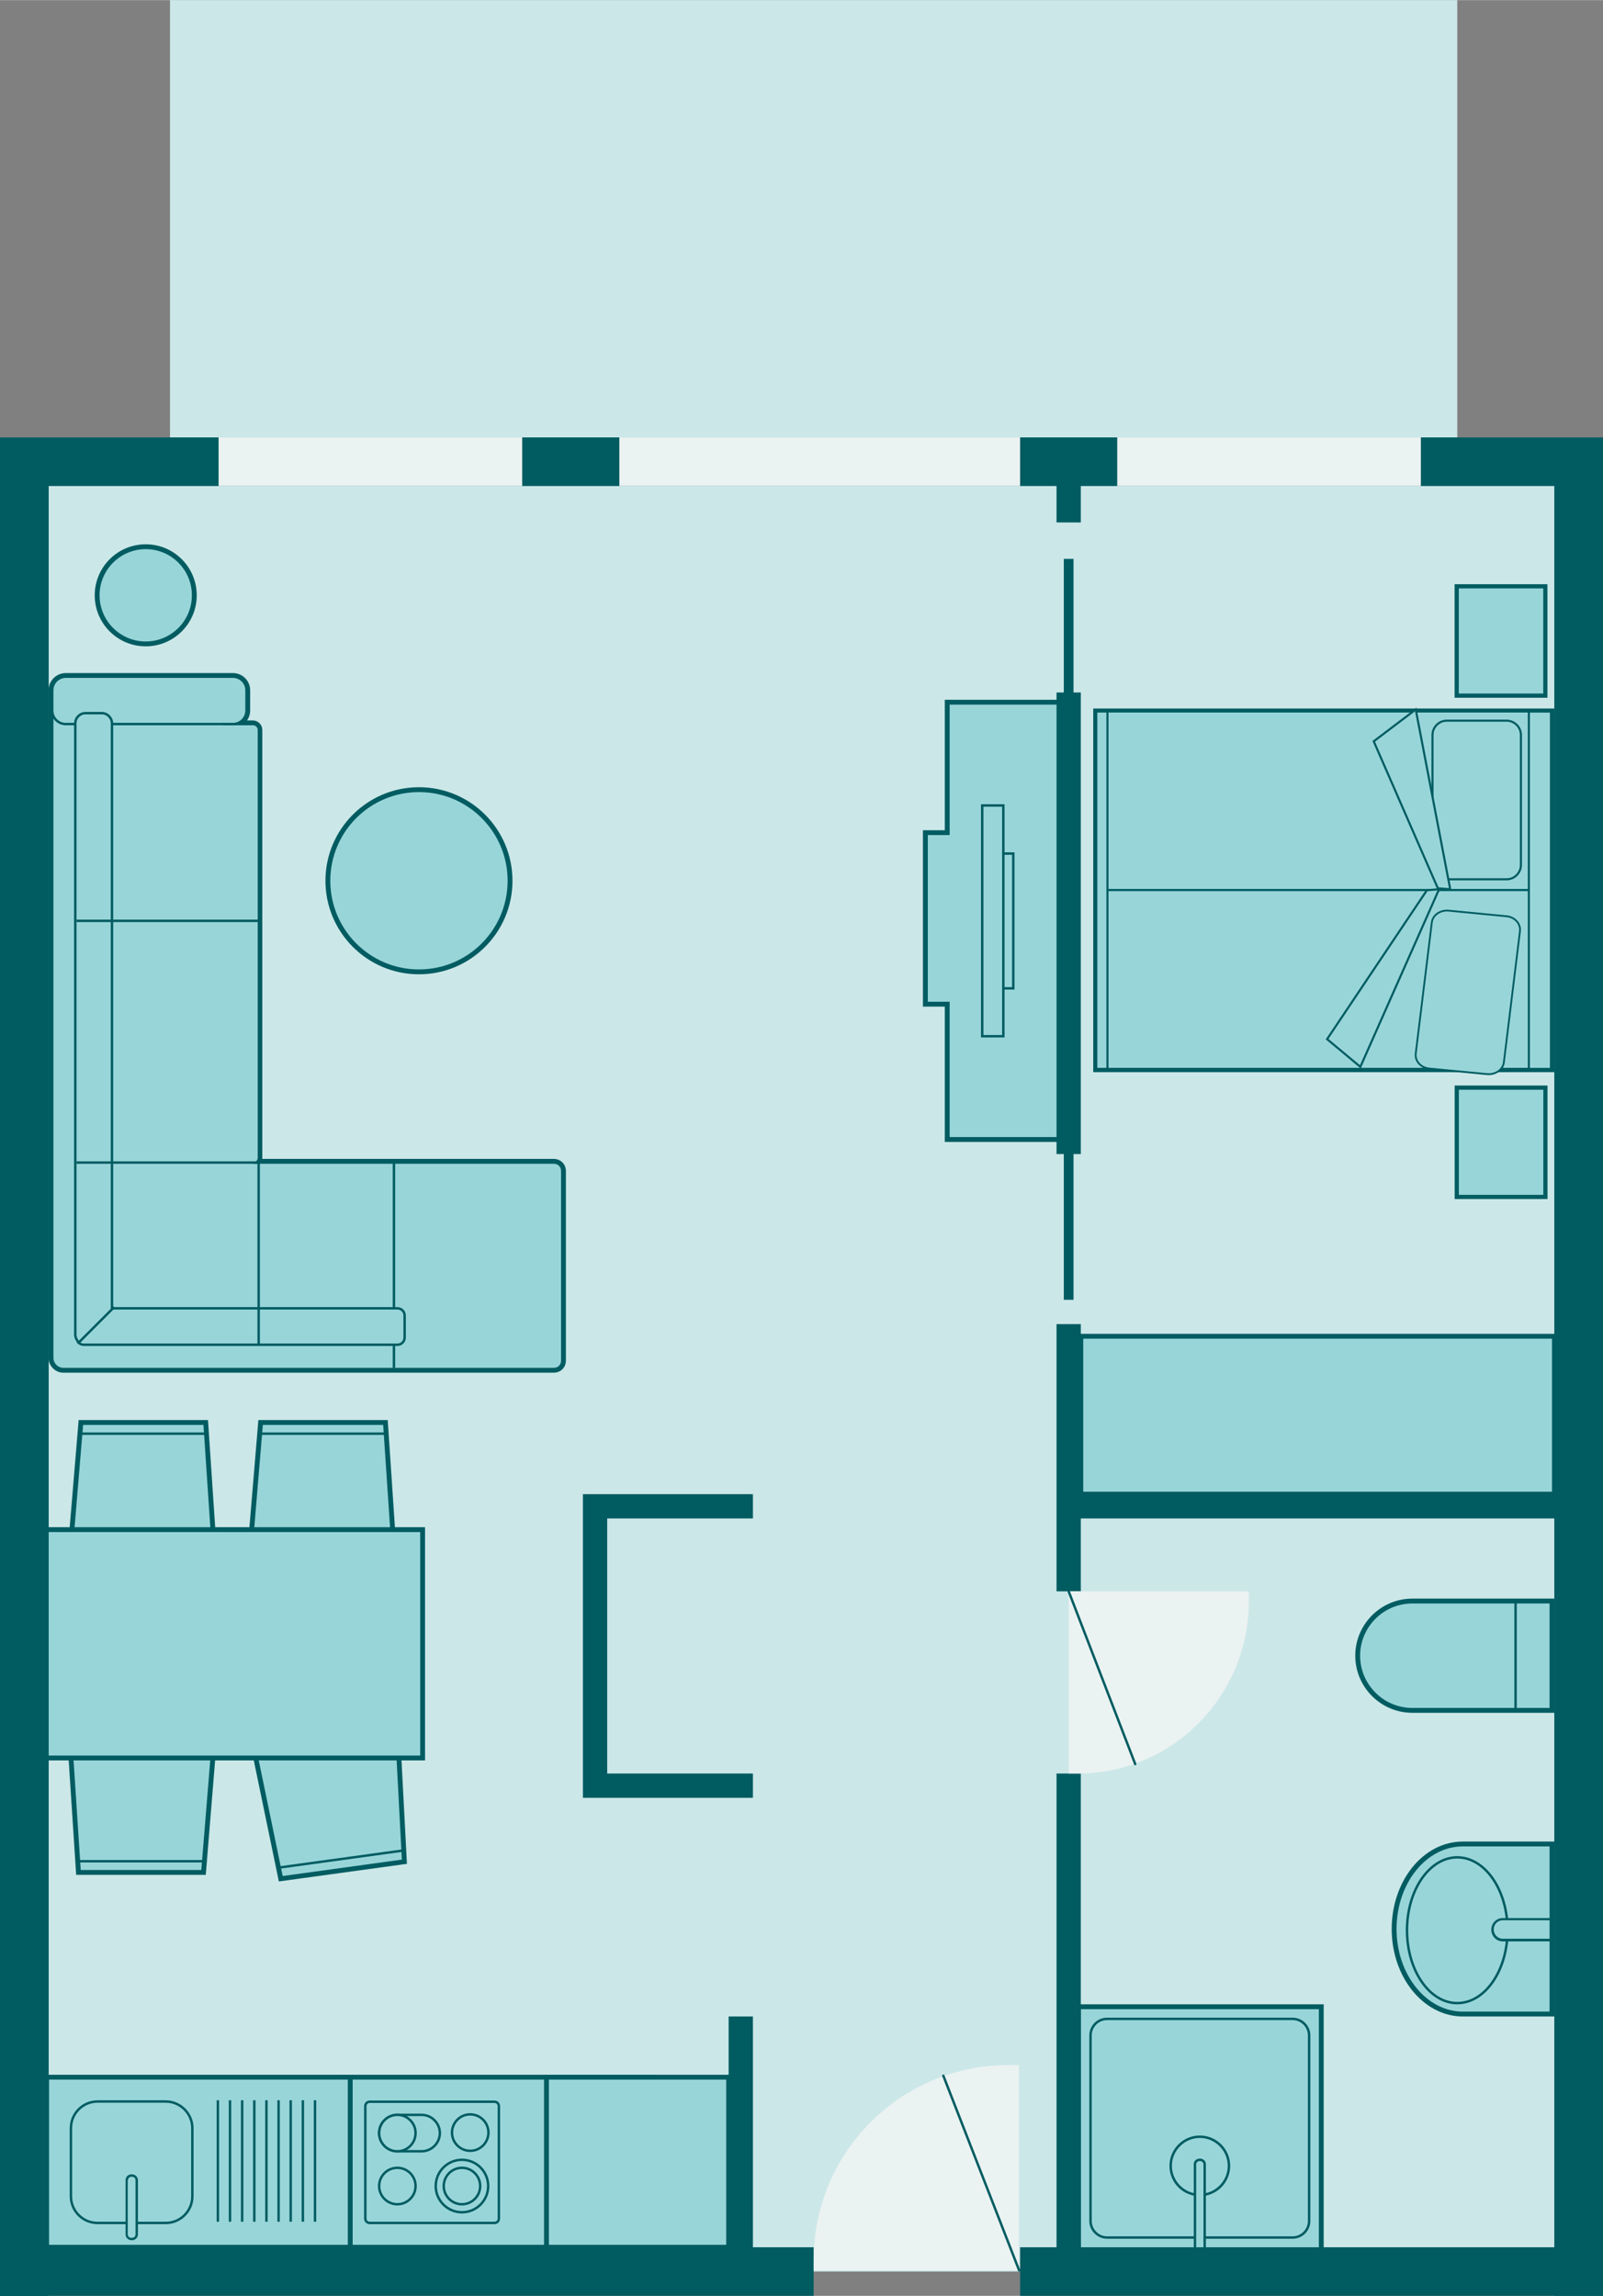 <?xml version="1.0" encoding="utf-8"?>
<!-- Generator: Adobe Illustrator 24.2.0, SVG Export Plug-In . SVG Version: 6.00 Build 0)  -->
<svg version="1.1" xmlns="http://www.w3.org/2000/svg" xmlns:xlink="http://www.w3.org/1999/xlink" x="0px" y="0px" width="838px"
	 height="1200px" viewBox="0 0 660 945" enable-background="new 0 0 660 945" xml:space="preserve">
<rect x="0" y="0" width="660" height="945" fill="#808080" stroke="none"/>
<g id="house">
</g>
<g id="floor">
	<polygon fill="#CCE7E8" points="8,192 -309,192 -308.8,237.8 -580.9,237.8 -579,45 -977,45 -977.8,237.8 -1000,238 -1000,907 
		-377,907 -377,929 9,929 	"/>
	<polygon fill="#CCE7E8" points="652,192 969,192 968.8,237.8 1240.9,237.8 1239,45 1637,45 1637.8,237.8 1660,238 1660,907 
		1037,907 1037,929 651,929 	"/>
	<rect x="10" y="190" fill="#CCE7E8" width="640" height="745"/>
	<rect x="70" fill="#CCE7E8" width="530" height="190"/>
</g>
<g id="interior">
	<g id="XMLID_35_">
		<g>
			<path fill="#98D5D9" stroke="#005C61" stroke-width="2" stroke-miterlimit="10" d="M581.5,659H604h12.5H639v22.5v0V704h-22.5H604
				h-22.5c-12.4,0-22.5-10.1-22.5-22.5v0C559,669.1,569.1,659,581.5,659z"/>
			<g>
				<line fill="none" stroke="#005C61" stroke-miterlimit="10" x1="624" y1="659" x2="624" y2="704"/>
			</g>
		</g>
	</g>
	<g id="XMLID_33_">
		<g>
			<path fill="#98D5D9" stroke="#005C61" stroke-width="2" stroke-miterlimit="10" d="M602.3,759H639v70h-36.7
				c-15.6,0-28.3-15.7-28.3-35v0C574,774.7,586.6,759,602.3,759z"/>
			<ellipse fill="#98D5D9" stroke="#005C61" stroke-miterlimit="10" cx="600" cy="794.5" rx="20.7" ry="30"/>
			<g>
				<path fill="#98D5D9" d="M618.7,798.5c-2.3,0-4.2-1.9-4.2-4.3c0-2.4,1.9-4.3,4.2-4.3h19.8v8.5H618.7z"/>
				<path fill="#005C61" d="M638,790.5v7.5h-19.3c-2,0-3.7-1.7-3.7-3.8c0-2.1,1.6-3.8,3.7-3.8H638 M639,789.5h-20.3
					c-2.6,0-4.7,2.1-4.7,4.8v0c0,2.6,2.1,4.8,4.7,4.8H639V789.5L639,789.5z"/>
			</g>
		</g>
	</g>
	<g>
		<g>
			<path fill="#98D5D9" stroke="#005C61" stroke-width="2" stroke-miterlimit="10" d="M269.4,925c0,0,0-18.9,0-37c0-0.4,0-0.8,0-1.2
				c0-16.4,0-31.8,0-31.8s-1.9,0-5,0c-15.3,0-33.4,0-53.8,0c-21.5,0-70.2,0-70.2,0s0,15.4,0,31.8c0,0.4,0,0.8,0,1.2
				c0,18.2,0,37,0,37s48.7,0,70.2,0c20.4,0,38.5,0,53.8,0C267.5,925,269.4,925,269.4,925z"/>
			<path fill="#98D5D9" stroke="#005C61" stroke-miterlimit="10" d="M205.4,913.2c0,0,0-13,0-25.2c0-0.4,0-0.8,0-1.2
				c0-10.4,0-19.9,0-19.9c0-1-0.8-1.8-1.8-1.8h-51.4c-1,0-1.8,0.8-1.8,1.8c0,0,0,9.5,0,19.9c0,0.4,0,0.8,0,1.2c0,12.2,0,25.2,0,25.2
				c0,1,0.8,1.8,1.8,1.8h51.4C204.6,915,205.4,914.2,205.4,913.2z"/>
			<circle fill="#98D5D9" stroke="#005C61" stroke-miterlimit="10" cx="190.2" cy="899.8" r="10.8"/>
			<circle fill="#98D5D9" stroke="#005C61" stroke-miterlimit="10" cx="190.2" cy="899.8" r="7.5"/>
			<circle fill="#98D5D9" stroke="#005C61" stroke-miterlimit="10" cx="163.6" cy="899.8" r="7.5"/>
			<path fill="#98D5D9" stroke="#005C61" stroke-miterlimit="10" d="M181.1,878L181.1,878c0-4.1-3.4-7.5-7.5-7.5h-10
				c-4.1,0-7.5,3.4-7.5,7.5l0,0c0,4.1,3.4,7.5,7.5,7.5h10C177.7,885.5,181.1,882.1,181.1,878z"/>
			<circle fill="#98D5D9" stroke="#005C61" stroke-miterlimit="10" cx="163.6" cy="878" r="7.5"/>
			<circle fill="#98D5D9" stroke="#005C61" stroke-miterlimit="10" cx="193.6" cy="877.8" r="7.5"/>
		</g>
	</g>
	<g>
		<g>
			<path fill="#98D5D9" stroke="#005C61" stroke-width="2" stroke-miterlimit="10" d="M144.2,855c0,0,0,9.5,0,21.4c0,4.8,0,9.9,0,15
				c0,17,0,33.6,0,33.6s-2,0-5.5,0c-1,0-2.8,0-5,0c-44.4,0-114.5,0-114.5,0s0-16.6,0-33.6c0-5.1,0-10.3,0-15c0-12,0-21.4,0-21.4
				s70.1,0,114.5,0c2.2,0,4,0,5,0C142.2,855,144.2,855,144.2,855z"/>
			<path fill="#98D5D9" stroke="#005C61" stroke-miterlimit="10" d="M79.2,876c0,0,0,0.1,0,0.4c0,1.7,0,8.6,0,15
				c0,6.5,0,12.6,0,12.6c0,6.1-4.9,11-11,11h-28c-6.1,0-11-4.9-11-11c0,0,0-6.1,0-12.6c0-6.4,0-13.3,0-15c0-0.3,0-0.4,0-0.4
				c0-6.1,4.9-11,11-11h28C74.2,865,79.2,869.9,79.2,876z"/>
			<g>
				<path fill="#98D5D9" d="M56.2,919.6c0,1-0.8,1.9-1.9,1.9H54c-1,0-1.9-0.8-1.9-1.9v-22.3c0-1,0.8-1.9,1.9-1.9h0.3
					c1,0,1.9,0.8,1.9,1.9V919.6z"/>
				<path fill="#005C61" d="M52.7,897.4c0-0.8,0.6-1.4,1.4-1.4h0.3c0.8,0,1.4,0.6,1.4,1.4v22.3c0,0.8-0.6,1.4-1.4,1.4H54
					c-0.8,0-1.4-0.6-1.4-1.4V897.4 M51.7,897.4v22.3c0,1.3,1.1,2.4,2.4,2.4h0.3c1.3,0,2.4-1.1,2.4-2.4v-22.3c0-1.3-1.1-2.4-2.4-2.4
					H54C52.7,895,51.7,896.1,51.7,897.4L51.7,897.4z"/>
			</g>
			<g>
				<path fill="none" stroke="#005C61" stroke-miterlimit="10" d="M89.7,914.5c0,0,0-11.3,0-23.1c0-5.2,0-10.5,0-15
					c0-6.9,0-11.9,0-11.9"/>
			</g>
			<path fill="none" stroke="#005C61" stroke-miterlimit="10" d="M94.7,914.5c0,0,0-11.3,0-23.1c0-5.2,0-10.5,0-15
				c0-6.9,0-11.9,0-11.9"/>
			<path fill="none" stroke="#005C61" stroke-miterlimit="10" d="M99.7,914.5c0,0,0-11.3,0-23.1c0-5.2,0-10.5,0-15
				c0-6.9,0-11.9,0-11.9"/>
			<path fill="none" stroke="#005C61" stroke-miterlimit="10" d="M104.7,914.5c0,0,0-11.3,0-23.1c0-5.2,0-10.5,0-15
				c0-6.9,0-11.9,0-11.9"/>
			<path fill="none" stroke="#005C61" stroke-miterlimit="10" d="M109.7,914.5c0,0,0-11.3,0-23.1c0-5.2,0-10.5,0-15
				c0-6.9,0-11.9,0-11.9"/>
			<path fill="none" stroke="#005C61" stroke-miterlimit="10" d="M114.7,914.5c0,0,0-11.3,0-23.1c0-5.2,0-10.5,0-15
				c0-6.9,0-11.9,0-11.9"/>
			<path fill="none" stroke="#005C61" stroke-miterlimit="10" d="M119.7,914.5c0,0,0-11.3,0-23.1c0-5.2,0-10.5,0-15
				c0-6.9,0-11.9,0-11.9"/>
			<path fill="none" stroke="#005C61" stroke-miterlimit="10" d="M124.7,914.5c0,0,0-11.3,0-23.1c0-5.2,0-10.5,0-15
				c0-6.9,0-11.9,0-11.9"/>
			<path fill="none" stroke="#005C61" stroke-miterlimit="10" d="M129.7,914.5c0,0,0-11.3,0-23.1c0-5.2,0-10.5,0-15
				c0-6.9,0-11.9,0-11.9"/>
		</g>
	</g>
	<g id="XMLID_32_">
		<g>
			<g>
				<g>
					
						<rect x="471.4" y="272.8" transform="matrix(6.123234e-17 -1 1 6.123234e-17 178.613 911.387)" fill="none" stroke="#005C61" stroke-width="2.592" stroke-miterlimit="10" width="147.1" height="187.3"/>
					
						<rect x="451.4" y="292.8" transform="matrix(-1 -1.224647e-16 1.224647e-16 -1 1090 659.216)" fill="#98D5D9" stroke="#005C61" stroke-width="0.864" stroke-miterlimit="10" width="187.3" height="73.6"/>
					<path fill="#98D5D9" stroke="#005C61" stroke-width="0.864" stroke-miterlimit="10" d="M595.7,361.9h24.6
						c3.3,0,5.9-2.7,5.9-5.9v-53.5c0-3.3-2.7-5.9-5.9-5.9h-24.6c-3.3,0-5.9,2.7-5.9,5.9v53.5C589.8,359.2,592.4,361.9,595.7,361.9z"
						/>
					
						<rect x="451.4" y="366.4" transform="matrix(-1 -1.224647e-16 1.224647e-16 -1 1090 806.332)" fill="#98D5D9" stroke="#005C61" stroke-width="0.864" stroke-miterlimit="10" width="187.3" height="73.6"/>
					<path fill="#98D5D9" stroke="#005C61" stroke-width="0.747" stroke-miterlimit="10" d="M588.5,439.8l23.8,2.3
						c3.5,0.3,6.6-1.9,6.9-5l6.6-53.8c0.4-3.1-2.1-5.9-5.6-6.2l-23.8-2.3c-3.5-0.3-6.6,1.9-6.9,5l-6.6,53.8
						C582.5,436.7,585,439.5,588.5,439.8z"/>
					<polygon fill="#98D5D9" stroke="#005C61" stroke-width="0.864" stroke-miterlimit="10" points="592.5,366 560.1,439.1 
						546.4,427.7 587.5,366.4 					"/>
					<polygon fill="#98D5D9" stroke="#005C61" stroke-width="0.864" stroke-miterlimit="10" points="597.1,366 582.9,292 
						565.6,305.1 592,365.6 					"/>
					
						<rect x="560.5" y="361.8" transform="matrix(6.123234e-17 -1 1 6.123234e-17 267.675 1000.449)" fill="#98D5D9" stroke="#005C61" stroke-width="0.864" stroke-miterlimit="10" width="147.1" height="9.1"/>
					
						<rect x="380.1" y="364.1" transform="matrix(6.123234e-17 -1 1 6.123234e-17 87.267 820.041)" fill="#98D5D9" stroke="#005C61" stroke-width="0.864" stroke-miterlimit="10" width="147.1" height="4.6"/>
				</g>
			</g>
			
				<rect x="595.6" y="245.5" transform="matrix(6.123234e-17 -1 1 6.123234e-17 354.262 881.892)" fill="#98D5D9" stroke="#005C61" stroke-width="1.728" stroke-miterlimit="10" width="45" height="36.5"/>
			
				<rect x="595.6" y="451.9" transform="matrix(6.123234e-17 -1 1 6.123234e-17 147.892 1088.262)" fill="#98D5D9" stroke="#005C61" stroke-width="1.728" stroke-miterlimit="10" width="45" height="36.5"/>
		</g>
	</g>
	
		<rect x="-194.5" y="560.5" transform="matrix(-1 -1.224647e-16 1.224647e-16 -1 -194 1186)" fill="#98D5D9" stroke="#005C61" stroke-width="2" stroke-miterlimit="10" width="195" height="65"/>
	<rect x="659.5" y="560.5" fill="#98D5D9" stroke="#005C61" stroke-width="2" stroke-miterlimit="10" width="195" height="65"/>
	<rect x="445" y="550" fill="#98D5D9" stroke="#005C61" stroke-width="2" stroke-miterlimit="10" width="195" height="65"/>
	<g>
		<g>
			<g>
				<g>
					<polygon fill="#98D5D9" stroke="#005C61" stroke-width="2" stroke-miterlimit="10" points="83.8,770.7 32.3,770.7 28.7,715.6 
						88.3,715.6 					"/>
					<line fill="none" stroke="#005C61" stroke-miterlimit="10" x1="32.3" y1="766.1" x2="83.8" y2="766.1"/>
				</g>
			</g>
			<g>
				<g>
					<polygon fill="#98D5D9" stroke="#005C61" stroke-width="2" stroke-miterlimit="10" points="33.3,585.5 84.7,585.5 88.4,640.6 
						28.7,640.6 					"/>
					<line fill="none" stroke="#005C61" stroke-miterlimit="10" x1="84.7" y1="590.1" x2="33.3" y2="590.1"/>
				</g>
			</g>
			<g>
				<g>
					<polygon fill="#98D5D9" stroke="#005C61" stroke-width="2" stroke-miterlimit="10" points="107.3,585.5 158.7,585.5 
						162.4,640.6 102.7,640.6 					"/>
					<line fill="none" stroke="#005C61" stroke-miterlimit="10" x1="158.7" y1="590.1" x2="107.3" y2="590.1"/>
				</g>
			</g>
			<g>
				<g>
					<polygon fill="#98D5D9" stroke="#005C61" stroke-width="2" stroke-miterlimit="10" points="166.5,766.3 115.6,773.3 
						104.4,719.2 163.6,711.1 					"/>
					<line fill="none" stroke="#005C61" stroke-miterlimit="10" x1="115" y1="768.7" x2="165.9" y2="761.7"/>
				</g>
			</g>
			<rect x="18" y="629.6" fill="#98D5D9" stroke="#005C61" stroke-width="2" stroke-miterlimit="10" width="156" height="94"/>
		</g>
	</g>
	<rect x="225" y="855" fill="#98D5D9" stroke="#005C61" stroke-width="2" stroke-miterlimit="10" width="75" height="70"/>
	<g>
		<g>
			<path fill="none" stroke="#005C61" stroke-width="3" stroke-miterlimit="10" d="M21.5,284.1c0-3.1,2.5-5.6,5.6-5.6h68.8
				c3.1,0,5.6,2.5,5.6,5.6v8.3c0,3.1-2.5,5.6-5.6,5.6h8.2c1.3,0,2.4,1.1,2.4,2.4c0,0,0,32.5,0,69.6c0,6.6,0,13.3,0,20
				c0,43.5,0,86.6,0,86.6c0,0.8-0.4,1.5-1,1.9h1h3.4c0,0,19.6,0,40.1,0c8.6,0,17.4,0,25,0c12.3,0,21.4,0,21.4,0h31.7
				c1.9,0,3.4,1.5,3.4,3.4v78.2c0,1.9-1.5,3.4-3.4,3.4h-31.7c0,0-9.1,0-21.4,0c-7.6,0-16.4,0-25,0c-20.5,0-40.1,0-40.1,0H86.8H26.7
				h-0.6c-2.5,0-4.6-2.1-4.6-4.6v-0.6v-75.2c0,0,0-46.2,0-93.1c0-6.7,0-13.4,0-20c0-40.7,0-76.8,0-76.8c0-0.1,0-0.2,0-0.3
				c0-0.2,0-0.3,0-0.5V284.1z"/>
			<path fill="#98D5D9" stroke="#005C61" stroke-miterlimit="10" d="M26.7,288h60.2c2.9,0,5.2,2.3,5.2,5.2v4.8h12.1
				c1.3,0,2.4,1.1,2.4,2.4c0,0,0,32.5,0,69.6c0,6.6,0,13.3,0,20c0,43.5,0,86.6,0,86.6c0,0.8-0.4,1.5-1,1.9h4.3c0,0,19.6,0,40.1,0
				c8.6,0,17.4,0,25,0c12.3,0,21.4,0,21.4,0h31.7c1.9,0,3.4,1.5,3.4,3.4v78.2c0,1.9-1.5,3.4-3.4,3.4h-31.7c0,0-9.1,0-21.4,0
				c-7.6,0-16.4,0-25,0c-20.5,0-40.1,0-40.1,0H86.8H26.7h-0.6c-2.5,0-4.6-2.1-4.6-4.6v-0.6v-75.2c0,0,0-46.2,0-93.1
				c0-6.7,0-13.4,0-20c0-40.7,0-76.8,0-76.8C21.5,290.3,23.8,288,26.7,288z"/>
			<path fill="#98D5D9" stroke="#005C61" stroke-miterlimit="10" d="M27.1,298h68.8c3.1,0,5.6-2.5,5.6-5.6v-8.3
				c0-3.1-2.5-5.6-5.6-5.6H27.1c-3.1,0-5.6,2.5-5.6,5.6v8.3C21.5,295.5,24,298,27.1,298z"/>
			<line fill="none" stroke="#005C61" stroke-miterlimit="10" x1="162.2" y1="478.5" x2="162.2" y2="563"/>
			<path fill="#98D5D9" stroke="#005C61" stroke-miterlimit="10" d="M31,297.7c0-2.3,1.9-4.2,4.2-4.2h6.7c2.3,0,4.2,1.9,4.2,4.2
				c0,0,0,31.8,0,72.3c0,6.5,0,13.2,0,20c0,67.9,0,148.5,0,148.5s73.1,0,104,0c8.3,0,13.5,0,13.5,0c1.7,0,3,1.3,3,3v9
				c0,1.7-1.3,3-3,3c0,0-5.2,0-13.5,0c-31.7,0-108.2,0-108.2,0h-6.7h-0.7c-1.2,0-2.3-0.7-2.7-1.8c-0.5-0.7-0.8-1.5-0.8-2.4
				c0,0,0-87.5,0-159.3c0-6.8,0-13.5,0-20C31,329.2,31,297.7,31,297.7z"/>
			<line fill="none" stroke="#005C61" stroke-miterlimit="10" x1="106.5" y1="379" x2="31.5" y2="379"/>
			<line fill="none" stroke="#005C61" stroke-miterlimit="10" x1="47" y1="538" x2="32" y2="553"/>
			<line fill="none" stroke="#005C61" stroke-miterlimit="10" x1="106.5" y1="478.5" x2="31.5" y2="478.5"/>
			<line fill="none" stroke="#005C61" stroke-miterlimit="10" x1="106.5" y1="478.5" x2="106.5" y2="553.5"/>
		</g>
	</g>
	<g id="XMLID_30_">
		<g>
			<path fill="#98D5D9" stroke="#005C61" stroke-width="2" stroke-miterlimit="10" d="M444,826c0,0,40.5,0,70,0c3.5,0,6.9,0,10,0
				c11.8,0,20,0,20,0s0,8.2,0,20c0,7.3,0,16.1,0,25c0,26.6,0,55,0,55s-8.2,0-20,0c-3.1,0-6.5,0-10,0c-29.5,0-70,0-70,0s0-28.4,0-55
				c0-8.9,0-17.7,0-25C444,834.2,444,826,444,826z"/>
			<path fill="#98D5D9" stroke="#005C61" stroke-miterlimit="10" d="M455.8,921c0,0,35.6,0,58.2,0c3.8,0,7.2,0,10,0c5,0,8.2,0,8.2,0
				c3.8,0,6.8-3.1,6.8-6.8c0,0,0-22.6,0-43.2c0-9.6,0-18.7,0-25c0-5,0-8.2,0-8.2c0-3.8-3.1-6.8-6.8-6.8c0,0-3.1,0-8.2,0
				c-2.8,0-6.2,0-10,0c-22.6,0-58.2,0-58.2,0c-3.8,0-6.8,3.1-6.8,6.8c0,0,0,3.1,0,8.2c0,6.3,0,15.4,0,25c0,20.6,0,43.2,0,43.2
				C449,917.9,452.1,921,455.8,921z"/>
			<g>
				<circle fill="#98D5D9" cx="494" cy="891.5" r="12"/>
				<path fill="#005C61" d="M494,880c6.3,0,11.5,5.2,11.5,11.5S500.3,903,494,903s-11.5-5.2-11.5-11.5S487.7,880,494,880 M494,879
					c-6.9,0-12.5,5.6-12.5,12.5S487.1,904,494,904s12.5-5.6,12.5-12.5S500.9,879,494,879L494,879z"/>
			</g>
			<g>
				<path fill="#98D5D9" d="M496,925.5v-34.7c0-1-0.9-1.8-2-1.8c-1.1,0-2,0.8-2,1.8v34.7H496z"/>
				<path fill="#005C61" d="M494,889.5c0.8,0,1.5,0.6,1.5,1.3V925h-3v-34.2C492.5,890.1,493.2,889.5,494,889.5 M494,888.5
					c-1.4,0-2.5,1-2.5,2.3V926h5v-35.2C496.5,889.5,495.4,888.5,494,888.5L494,888.5z"/>
			</g>
		</g>
	</g>
	<g id="XMLID_28_">
		<g>
			<path fill="#98D5D9" stroke="#005C61" stroke-width="2" stroke-miterlimit="10" d="M381,342.7h9V289c0,0,3.8,0,9.3,0
				c6.6,0,16.1,0,23.5,0c7.6,0,13.3,0,13.3,0s0,29.1,0,65.1c0,16,0,34,0,50c0,35.9,0,64.9,0,64.9s-5.7,0-13.3,0
				c-7.4,0-16.9,0-23.5,0c-5.5,0-9.3,0-9.3,0v-55.7h-9c0,0,0-3.5,0-9.2c0-11.9,0-37.1,0-50C381,347.2,381,342.7,381,342.7z"/>
			<path fill="#98D5D9" stroke="#005C61" stroke-miterlimit="10" d="M408.5,406.8h8.7c0,0,0-1,0-2.7c0-8.4,0-41.5,0-50
				c0-1.8,0-2.8,0-2.8h-8.7c0,0,0,1,0,2.8c0,8.5,0,41.6,0,50C408.5,405.8,408.5,406.8,408.5,406.8z"/>
			<path fill="#98D5D9" stroke="#005C61" stroke-miterlimit="10" d="M404.4,426.5h8.7c0,0,0-9.2,0-22.4c0-14.4,0-35.5,0-50
				c0-13.3,0-22.6,0-22.6h-8.7c0,0,0,9.3,0,22.6c0,14.5,0,35.6,0,50C404.4,417.3,404.4,426.5,404.4,426.5z"/>
		</g>
	</g>
	<circle fill="#98D5D9" stroke="#005C61" stroke-width="2" stroke-miterlimit="10" cx="172.5" cy="362.5" r="37.5"/>
	<circle fill="#98D5D9" stroke="#005C61" stroke-width="2" stroke-miterlimit="10" cx="60" cy="245" r="20"/>
</g>
<g id="walls">
	<polyline fill="none" stroke="#005C61" stroke-width="20" stroke-miterlimit="10" points="-90,920 -5,920 -5,645 	"/>
	<polyline fill="none" stroke="#005C61" stroke-width="20" stroke-miterlimit="10" points="-210,935 10,936 10,190 -310,190 
		-310,235 -1005,235 -1005,910 -380,910 -380,935 -295,935 	"/>
	<polyline fill="none" stroke="#005C61" stroke-width="20" stroke-miterlimit="10" points="8.7,634.6 -195,635 -195,665 	"/>
	<line fill="none" stroke="#005C61" stroke-width="10" stroke-miterlimit="10" x1="305" y1="935" x2="305" y2="830"/>
	<polyline fill="none" stroke="#005C61" stroke-width="10" stroke-miterlimit="10" points="310,735 245,735 245,620 310,620 	"/>
	<polyline fill="none" stroke="#005C61" stroke-width="20" stroke-miterlimit="10" points="750,920 665,920 665,645 	"/>
	<polyline fill="none" stroke="#005C61" stroke-width="20" stroke-miterlimit="10" points="870,935 650,935 650,190 970,190 
		970,235 1665,235 1665,910 1040,910 1040,935 955,935 	"/>
	<polyline fill="none" stroke="#005C61" stroke-width="20" stroke-miterlimit="10" points="651.3,634.6 855,635 855,665 	"/>
	<polyline fill="none" stroke="#005C61" stroke-width="20" stroke-miterlimit="10" points="420,935 650,935 650,190 10,190 10,935 
		335,935 	"/>
	<line fill="none" stroke="#005C61" stroke-width="10" stroke-miterlimit="10" x1="440" y1="620" x2="650" y2="620"/>
	<line fill="none" stroke="#005C61" stroke-width="10" stroke-miterlimit="10" x1="440" y1="930" x2="440" y2="730"/>
	<line fill="none" stroke="#005C61" stroke-width="10" stroke-miterlimit="10" x1="440" y1="475" x2="440" y2="285"/>
	<line fill="none" stroke="#005C61" stroke-width="10" stroke-miterlimit="10" x1="440" y1="655" x2="440" y2="545"/>
	<line fill="none" stroke="#005C61" stroke-width="10" stroke-miterlimit="10" x1="440" y1="215" x2="440" y2="195"/>
</g>
<g id="doors">
	<g id="XMLID_25_">
		<g>
			<path fill="#EBF2F2" d="M415.1,850c-44.1,0-80.1,35.9-80.1,80.1v4.4h84.5V850H415.1z"/>
			
				<line fill="none" stroke="#005C61" stroke-linecap="round" stroke-miterlimit="10" x1="419.6" y1="934.5" x2="388.4" y2="854.4"/>
		</g>
	</g>
	<g>
		<g>
			<path fill="#EBF2F2" d="M443.9,730c38.8,0,70.3-31.9,70.3-71V655H440v75H443.9z"/>
			<line fill="none" stroke="#005C61" stroke-linecap="round" stroke-miterlimit="10" x1="440" y1="655" x2="467.4" y2="726.1"/>
		</g>
	</g>
	<line fill="none" stroke="#005C61" stroke-width="4" stroke-miterlimit="10" x1="440" y1="300" x2="440" y2="230"/>
	<line fill="none" stroke="#005C61" stroke-width="4" stroke-miterlimit="10" x1="440" y1="535" x2="440" y2="465"/>
</g>
<g id="windows">
	<line fill="none" stroke="#EBF2F2" stroke-width="20" stroke-miterlimit="10" x1="215" y1="190" x2="90" y2="190"/>
	<line fill="none" stroke="#EBF2F2" stroke-width="20" stroke-miterlimit="10" x1="585" y1="190" x2="460" y2="190"/>
	<line fill="none" stroke="#EBF2F2" stroke-width="20" stroke-miterlimit="10" x1="420" y1="190" x2="255" y2="190"/>
</g>
<g id="info">
</g>
</svg>
